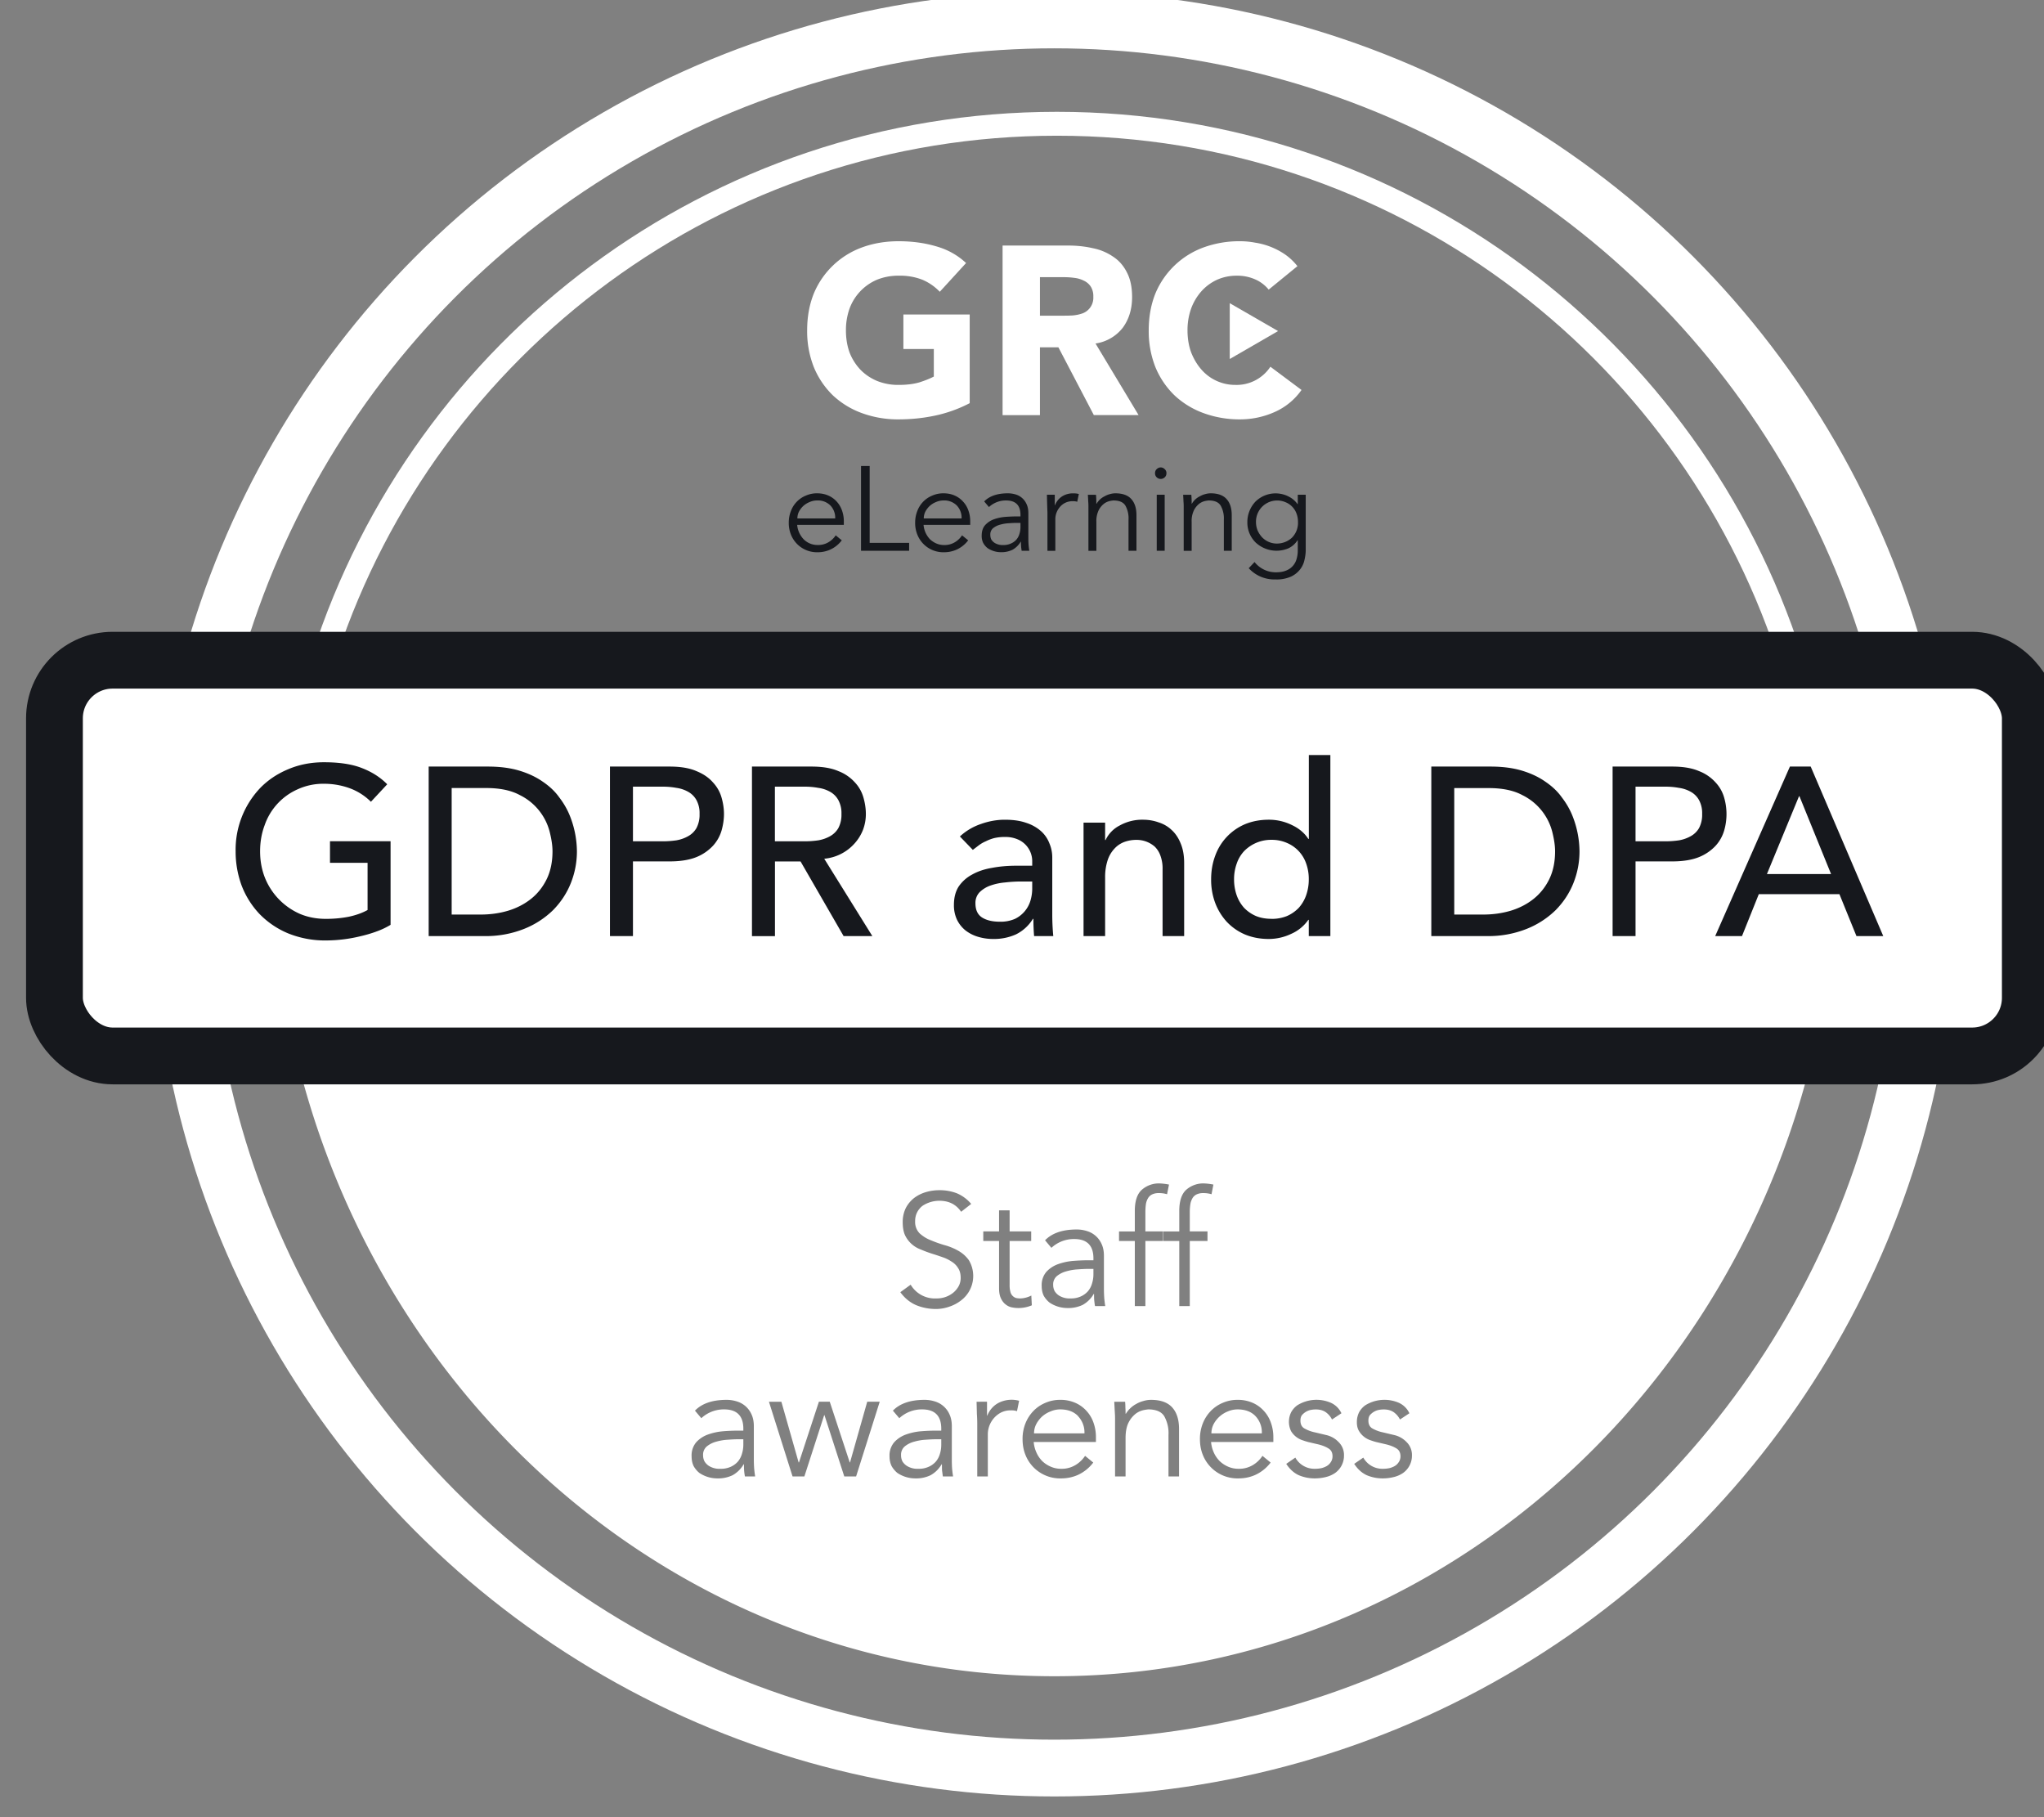 <svg xmlns="http://www.w3.org/2000/svg" width="36" height="32" fill="none"><rect width="100%" height="100%" fill="#808080" stroke="none"/><path fill="#fff" d="M31.29 11.526C29.524 6.218 24.517 2.39 18.616 2.39c-5.902 0-10.909 3.829-12.674 9.137h-.444c1.781-5.545 6.98-9.558 13.118-9.558 6.137 0 11.336 4.013 13.117 9.558h-.443Z"></path><circle cx="18.57" cy="15.743" r="15.392" stroke="#fff"></circle><path fill="#16181D" d="M14.71 9.13a.312.312 0 0 0-.084-.228.31.31 0 0 0-.236-.089.325.325 0 0 0-.131.028.365.365 0 0 0-.112.07.383.383 0 0 0-.076.1.269.269 0 0 0-.027.119h.666Zm-.67.113a.422.422 0 0 0 .114.253.34.34 0 0 0 .249.101.352.352 0 0 0 .191-.05.393.393 0 0 0 .125-.12l.107.088a.532.532 0 0 1-.196.16.538.538 0 0 1-.228.05.493.493 0 0 1-.472-.312.551.551 0 0 1-.038-.208c0-.074.013-.143.038-.206a.47.47 0 0 1 .264-.272.48.48 0 0 1 .196-.04c.074 0 .14.013.2.04a.427.427 0 0 1 .148.107c.04.044.071.096.092.156a.56.56 0 0 1 .032.19v.063h-.822ZM15.317 9.56h.695v.139h-.847V8.206h.152V9.56ZM16.936 9.13a.312.312 0 0 0-.084-.228.31.31 0 0 0-.236-.089.325.325 0 0 0-.131.028.365.365 0 0 0-.112.07.383.383 0 0 0-.076.1.269.269 0 0 0-.027.119h.666Zm-.67.113a.422.422 0 0 0 .113.253c.033.031.07.056.112.074a.34.34 0 0 0 .137.028.352.352 0 0 0 .192-.051.393.393 0 0 0 .124-.12l.108.088a.532.532 0 0 1-.196.16.538.538 0 0 1-.228.05.492.492 0 0 1-.472-.312.551.551 0 0 1-.038-.208c0-.074.013-.143.038-.206a.47.47 0 0 1 .264-.272.48.48 0 0 1 .196-.04c.074 0 .14.013.2.04a.427.427 0 0 1 .147.107c.041.044.072.096.093.156a.56.56 0 0 1 .032.19v.063h-.823ZM17.9 9.208c-.034 0-.078.002-.132.006a.685.685 0 0 0-.152.025.332.332 0 0 0-.124.061.143.143 0 0 0-.05.116c0 .033.006.06.018.085a.191.191 0 0 0 .055.057.266.266 0 0 0 .158.04.31.31 0 0 0 .13-.026.277.277 0 0 0 .096-.067.272.272 0 0 0 .055-.101.403.403 0 0 0 .019-.125v-.071H17.9Zm.073-.114v-.026c0-.17-.085-.255-.253-.255a.436.436 0 0 0-.302.116l-.084-.099c.093-.095.232-.143.417-.143.048 0 .094.007.137.02a.304.304 0 0 1 .194.174c.02.043.03.095.03.156v.44c0 .038.001.078.004.12.004.041.008.075.013.102h-.135a1.112 1.112 0 0 1-.01-.078 1.654 1.654 0 0 1-.003-.082h-.004a.382.382 0 0 1-.146.143.44.44 0 0 1-.202.042.425.425 0 0 1-.236-.072.315.315 0 0 1-.076-.09.279.279 0 0 1-.027-.127c0-.08.02-.142.06-.187a.385.385 0 0 1 .157-.104.782.782 0 0 1 .2-.042c.072-.005.137-.008.196-.008h.07ZM18.448 9.02a13.333 13.333 0 0 1-.009-.308h.138v.184h.004a.328.328 0 0 1 .108-.143.347.347 0 0 1 .209-.065c.039-.001.073.003.103.011l-.028.137a.234.234 0 0 0-.08-.01.285.285 0 0 0-.232.11.328.328 0 0 0-.074.206V9.7h-.139v-.68ZM19.303 8.712a1.412 1.412 0 0 1 .006.158h.005a.328.328 0 0 1 .14-.13c.029-.017.06-.03.092-.038a.353.353 0 0 1 .099-.015c.126 0 .22.034.28.101.06.066.091.16.091.285v.626h-.14v-.546a.457.457 0 0 0-.056-.251c-.038-.06-.108-.089-.21-.089a.532.532 0 0 0-.06.009.265.265 0 0 0-.103.046.341.341 0 0 0-.095.114.438.438 0 0 0-.042.21V9.7h-.14v-.77c0-.026 0-.06-.004-.101a2.762 2.762 0 0 0-.006-.116h.143ZM20.544 8.333c0 .03-.01.054-.031.073a.104.104 0 0 1-.07.028.104.104 0 0 1-.07-.028.097.097 0 0 1-.03-.073c0-.03.01-.054.03-.072a.1.1 0 0 1 .07-.03.1.1 0 0 1 .07.03.09.09 0 0 1 .031.072Zm-.031 1.366h-.14v-.987h.14V9.7ZM20.982 8.712a1.412 1.412 0 0 1 .006.158h.004a.328.328 0 0 1 .14-.13c.029-.017.06-.03.092-.038a.353.353 0 0 1 .099-.015c.127 0 .22.034.28.101.06.066.091.16.091.285v.626h-.139v-.546a.457.457 0 0 0-.057-.251c-.038-.06-.108-.089-.21-.089a.532.532 0 0 0-.06.009.265.265 0 0 0-.103.046.341.341 0 0 0-.095.114.437.437 0 0 0-.042.21V9.7h-.14v-.77c0-.026 0-.06-.004-.101a2.762 2.762 0 0 0-.006-.116h.143ZM22.121 9.193a.4.4 0 0 0 .028.147c.02.045.046.085.078.12a.36.36 0 0 0 .261.112.391.391 0 0 0 .266-.103.372.372 0 0 0 .107-.276c0-.052-.008-.1-.025-.146a.34.34 0 0 0-.192-.202.373.373 0 0 0-.523.348Zm-.025.704a.474.474 0 0 0 .377.181c.07 0 .13-.01.18-.031a.303.303 0 0 0 .184-.207.516.516 0 0 0 .02-.15v-.177h-.004a.38.38 0 0 1-.164.144.54.54 0 0 1-.57-.1.492.492 0 0 1-.15-.36.524.524 0 0 1 .142-.363.505.505 0 0 1 .651-.05.438.438 0 0 1 .091.093h.004v-.165h.14v.978c0 .054-.008.11-.022.171a.401.401 0 0 1-.078.167.433.433 0 0 1-.16.126.616.616 0 0 1-.27.05.614.614 0 0 1-.474-.198l.103-.109Z"></path><path fill="#fff" d="M17.08 7.099a2.382 2.382 0 0 1-.608.219c-.211.045-.426.067-.645.067a1.84 1.84 0 0 1-.646-.11 1.494 1.494 0 0 1-.51-.311 1.472 1.472 0 0 1-.337-.498 1.713 1.713 0 0 1-.118-.65c0-.238.04-.455.118-.649a1.461 1.461 0 0 1 .848-.81c.196-.072.411-.109.645-.109.239 0 .458.03.658.089.202.056.379.154.53.295l-.463.506a.925.925 0 0 0-.304-.211 1.082 1.082 0 0 0-.421-.072.993.993 0 0 0-.384.072.882.882 0 0 0-.48.506 1.132 1.132 0 0 0-.064.384c0 .14.021.27.063.388a.939.939 0 0 0 .19.303c.082.085.179.15.29.198a.993.993 0 0 0 .385.072c.143 0 .267-.015.37-.046.105-.034.188-.068.25-.101v-.485h-.536v-.608h1.168v1.56ZM17.658 4.324h1.156c.151 0 .295.015.43.046a.956.956 0 0 1 .358.148c.104.067.186.16.245.278.061.115.092.26.092.435 0 .21-.054.39-.164.54a.744.744 0 0 1-.48.278l.758 1.26h-.788l-.624-1.193h-.325V7.31h-.658V4.324Zm.658 1.235h.388c.059 0 .12 0 .186-.004a.69.69 0 0 0 .18-.038.293.293 0 0 0 .186-.291.314.314 0 0 0-.046-.181.292.292 0 0 0-.118-.101.49.49 0 0 0-.165-.05 1.34 1.34 0 0 0-.18-.013h-.431v.678ZM22.345 5.1a.641.641 0 0 0-.24-.181.778.778 0 0 0-.325-.064.837.837 0 0 0-.346.072.838.838 0 0 0-.274.202.957.957 0 0 0-.181.304 1.132 1.132 0 0 0-.064.384c0 .14.021.27.064.388.045.115.105.216.181.303a.789.789 0 0 0 .599.27.713.713 0 0 0 .616-.32l.548.409a1.141 1.141 0 0 1-.481.392 1.488 1.488 0 0 1-.599.126 1.84 1.84 0 0 1-.645-.11 1.493 1.493 0 0 1-.51-.311 1.472 1.472 0 0 1-.338-.498 1.713 1.713 0 0 1-.118-.65c0-.238.04-.455.118-.649a1.46 1.46 0 0 1 .848-.81 1.84 1.84 0 0 1 .645-.109c.084 0 .172.008.262.025a1.274 1.274 0 0 1 .527.207c.081.056.154.125.219.207l-.506.413Z"></path><path fill="#fff" d="M21.659 6.322v-.983l.851.491-.851.492ZM18.57 29.518c-7.607 0-13.775-6.5-13.775-14.518h27.55c0 8.018-6.167 14.518-13.774 14.518Zm-2.027-8.373c.169 0 .297.064.385.194l.177-.138a.66.66 0 0 0-.256-.189.841.841 0 0 0-.306-.053c-.08 0-.16.011-.236.034a.638.638 0 0 0-.208.104.54.54 0 0 0-.146.177.553.553 0 0 0-.054.25c0 .092.014.169.042.23a.492.492 0 0 0 .279.25c.062.027.124.05.188.071.066.02.128.041.188.062a.66.66 0 0 1 .163.079c.05.03.087.068.116.115.03.045.045.102.045.171 0 .059-.014.11-.04.155a.398.398 0 0 1-.101.115.46.46 0 0 1-.287.093.495.495 0 0 1-.453-.242l-.182.132c.077.105.17.181.278.228.11.045.227.068.349.068a.716.716 0 0 0 .233-.04.69.69 0 0 0 .211-.112.54.54 0 0 0 .135-.709.571.571 0 0 0-.188-.166 1.034 1.034 0 0 0-.248-.1 2.321 2.321 0 0 1-.244-.088.612.612 0 0 1-.189-.12.285.285 0 0 1-.076-.212.331.331 0 0 1 .133-.272.541.541 0 0 1 .292-.087Zm1.239.708h.38v-.169h-.38v-.37h-.186v.37h-.278v.169h.278v.83c0 .072.01.131.031.176.02.045.047.081.079.107a.26.26 0 0 0 .104.054.596.596 0 0 0 .363-.034l-.009-.172a.457.457 0 0 1-.191.051.35.35 0 0 1-.079-.008.15.15 0 0 1-.098-.107.436.436 0 0 1-.014-.121v-.776Zm1.203.5c.071-.005.13-.008.177-.008h.096v.096a.538.538 0 0 1-.026.165.362.362 0 0 1-.073.135.369.369 0 0 1-.126.09.413.413 0 0 1-.175.034.354.354 0 0 1-.21-.053.255.255 0 0 1-.073-.076.236.236 0 0 1-.026-.113.19.19 0 0 1 .068-.154.446.446 0 0 1 .166-.082.914.914 0 0 1 .202-.034Zm.273-.194v.034h-.093c-.079 0-.166.004-.261.011a1.042 1.042 0 0 0-.268.057.513.513 0 0 0-.208.137.359.359 0 0 0-.081.25c0 .064.012.12.036.17a.42.42 0 0 0 .102.12.565.565 0 0 0 .315.096.587.587 0 0 0 .27-.056.51.51 0 0 0 .193-.192h.006c0 .036 0 .072.003.11.004.037.008.072.014.104h.18a2.63 2.63 0 0 1-.017-.135 2.377 2.377 0 0 1-.006-.16v-.588c0-.08-.013-.15-.04-.208a.41.41 0 0 0-.258-.23.59.59 0 0 0-.183-.028c-.247 0-.432.063-.556.19l.112.133a.581.581 0 0 1 .402-.155c.225 0 .338.114.338.34Zm.915-.306h.312v-.169h-.312v-.337c0-.047.003-.09.008-.132a.297.297 0 0 1 .034-.107.172.172 0 0 1 .073-.073.263.263 0 0 1 .124-.025.487.487 0 0 1 .143.02l.034-.17a1.039 1.039 0 0 0-.16-.02.452.452 0 0 0-.32.113c-.081.073-.122.197-.122.372v.36h-.278v.168h.278V23h.186v-1.147Zm.782 0h.312v-.169h-.312v-.337c0-.047.003-.09.009-.132a.3.3 0 0 1 .034-.107.172.172 0 0 1 .073-.073.264.264 0 0 1 .123-.025.486.486 0 0 1 .144.02l.033-.17a1.039 1.039 0 0 0-.16-.02.452.452 0 0 0-.32.113c-.08.073-.121.197-.121.372v.36h-.279v.168h.279V23h.185v-1.147Zm-8.136 3.5c.071-.005.13-.008.177-.008h.096v.096a.538.538 0 0 1-.026.165.362.362 0 0 1-.073.135.369.369 0 0 1-.126.09.413.413 0 0 1-.175.034.354.354 0 0 1-.21-.053.255.255 0 0 1-.073-.076.236.236 0 0 1-.026-.113.19.19 0 0 1 .068-.154.445.445 0 0 1 .165-.082.914.914 0 0 1 .203-.034Zm.273-.194v.034h-.093a3.37 3.37 0 0 0-.262.011 1.04 1.04 0 0 0-.267.057.513.513 0 0 0-.208.137.36.36 0 0 0-.081.25c0 .064.012.12.036.17a.42.42 0 0 0 .101.12.565.565 0 0 0 .315.096.587.587 0 0 0 .27-.056.511.511 0 0 0 .194-.192h.006c0 .036 0 .072.003.11.003.037.008.072.014.104h.18a2.615 2.615 0 0 1-.017-.135 2.445 2.445 0 0 1-.006-.16v-.588c0-.08-.013-.15-.04-.208a.41.41 0 0 0-.258-.23.59.59 0 0 0-.182-.028c-.248 0-.434.063-.557.19l.112.133a.581.581 0 0 1 .402-.155c.225 0 .338.114.338.34Zm.974.594-.304-1.069h-.219L13.959 26h.208l.349-1.08h.005L14.87 26h.208l.416-1.316h-.22l-.303 1.069h-.005l-.352-1.069h-.191l-.351 1.069h-.006Zm2.24-.4c.07-.005.13-.008.177-.008h.095v.096a.538.538 0 0 1-.025.165.362.362 0 0 1-.073.135.369.369 0 0 1-.127.09.413.413 0 0 1-.174.034.354.354 0 0 1-.21-.053.256.256 0 0 1-.074-.076.236.236 0 0 1-.025-.113.19.19 0 0 1 .067-.154.445.445 0 0 1 .166-.082.914.914 0 0 1 .203-.034Zm.272-.194v.034h-.093a3.37 3.37 0 0 0-.261.011 1.04 1.04 0 0 0-.267.057.513.513 0 0 0-.208.137.36.36 0 0 0-.082.25c0 .064.013.12.037.17.026.046.06.086.101.12a.565.565 0 0 0 .315.096.587.587 0 0 0 .27-.056.511.511 0 0 0 .194-.192h.006c0 .036 0 .072.002.11l.014.104h.18a2.615 2.615 0 0 1-.017-.135 2.445 2.445 0 0 1-.005-.16v-.588c0-.08-.013-.15-.04-.208a.41.41 0 0 0-.258-.23.59.59 0 0 0-.183-.028c-.247 0-.433.063-.557.19l.113.133a.581.581 0 0 1 .402-.155c.225 0 .337.114.337.34Zm.629-.241a2.8 2.8 0 0 1 .005.177V26h.186v-.742a.435.435 0 0 1 .225-.38.371.371 0 0 1 .182-.042.31.31 0 0 1 .107.014l.037-.183a.506.506 0 0 0-.295.009.434.434 0 0 0-.121.062.439.439 0 0 0-.144.19h-.005v-.244H17.2l.006.234Zm1.78.02a.416.416 0 0 1 .113.303h-.888a.36.36 0 0 1 .036-.157.51.51 0 0 1 .101-.135.488.488 0 0 1 .15-.093.434.434 0 0 1 .174-.037c.135 0 .24.04.315.118Zm-.733.64a.563.563 0 0 1-.048-.185h1.096v-.085a.747.747 0 0 0-.042-.253.58.58 0 0 0-.123-.208.569.569 0 0 0-.197-.143.641.641 0 0 0-.267-.053.64.64 0 0 0-.262.053.626.626 0 0 0-.21.143.666.666 0 0 0-.141.22.736.736 0 0 0-.05.275c0 .1.016.191.05.276a.655.655 0 0 0 .63.416c.108 0 .21-.022.303-.065a.71.71 0 0 0 .262-.214l-.144-.118a.524.524 0 0 1-.166.16.47.47 0 0 1-.256.068.455.455 0 0 1-.182-.037.504.504 0 0 1-.15-.098.508.508 0 0 1-.103-.152Zm1.57-.683c0-.035 0-.07-.003-.104 0-.035-.001-.071-.005-.107h-.191l.008.155c.004.054.006.1.006.135V26h.185v-.675c0-.12.02-.213.056-.28a.457.457 0 0 1 .127-.153.354.354 0 0 1 .138-.061.716.716 0 0 1 .079-.012c.136 0 .23.04.28.118a.61.61 0 0 1 .076.335V26h.186v-.835c0-.165-.04-.291-.12-.38-.081-.09-.206-.134-.375-.134a.467.467 0 0 0-.132.02.503.503 0 0 0-.123.05.48.48 0 0 0-.186.174h-.006Zm2.288.042a.416.416 0 0 1 .112.304h-.888c0-.054.012-.107.036-.157a.486.486 0 0 1 .25-.228.433.433 0 0 1 .175-.037c.135 0 .24.04.315.118Zm-.734.641a.563.563 0 0 1-.048-.185h1.097v-.085a.747.747 0 0 0-.043-.253.579.579 0 0 0-.123-.208.569.569 0 0 0-.197-.143.641.641 0 0 0-.267-.053.64.64 0 0 0-.262.053.626.626 0 0 0-.21.143.666.666 0 0 0-.141.22.736.736 0 0 0-.05.275c0 .1.016.191.05.276a.656.656 0 0 0 .63.416c.108 0 .21-.022.303-.065a.71.71 0 0 0 .262-.214l-.144-.118a.524.524 0 0 1-.165.16.47.47 0 0 1-.256.068.455.455 0 0 1-.183-.037.504.504 0 0 1-.149-.098.508.508 0 0 1-.104-.152Zm1.97-.711a.344.344 0 0 1 .112.13l.166-.11a.376.376 0 0 0-.183-.183.64.64 0 0 0-.593.042.368.368 0 0 0-.11.124.38.38 0 0 0 0 .334.371.371 0 0 0 .206.16c.04.014.07.023.092.029l.18.042c.07.017.129.04.177.07.05.028.074.075.074.14 0 .038-.01.071-.029.1a.21.21 0 0 1-.07.07.36.36 0 0 1-.098.039.571.571 0 0 1-.113.011.385.385 0 0 1-.345-.197l-.16.11c.061.094.135.16.221.2a.718.718 0 0 0 .284.056.796.796 0 0 0 .189-.023.494.494 0 0 0 .163-.07.372.372 0 0 0 .16-.312.316.316 0 0 0-.093-.233.435.435 0 0 0-.227-.127l-.189-.045a.637.637 0 0 1-.194-.073c-.043-.028-.064-.073-.064-.135 0-.036.007-.066.022-.09a.279.279 0 0 1 .152-.096.454.454 0 0 1 .098-.01c.068 0 .125.015.172.047Zm1.197 0a.344.344 0 0 1 .112.13l.166-.11a.376.376 0 0 0-.183-.183.641.641 0 0 0-.593.042.367.367 0 0 0-.11.124.38.38 0 0 0-.039.177c0 .062.013.114.04.157a.37.37 0 0 0 .205.16c.039.014.07.023.092.029l.18.042c.07.017.129.04.178.07.048.028.073.075.073.14 0 .038-.01.071-.029.1a.21.21 0 0 1-.07.07.36.36 0 0 1-.098.039.572.572 0 0 1-.113.011.385.385 0 0 1-.345-.197l-.16.11c.061.094.135.16.221.2a.717.717 0 0 0 .284.056.796.796 0 0 0 .189-.023.495.495 0 0 0 .163-.07.372.372 0 0 0 .16-.312.316.316 0 0 0-.093-.233.436.436 0 0 0-.227-.127l-.189-.045a.636.636 0 0 1-.194-.073c-.043-.028-.064-.073-.064-.135 0-.036.007-.066.022-.09a.279.279 0 0 1 .152-.096.454.454 0 0 1 .098-.01c.068 0 .125.015.172.047Z"></path><rect width="34.8" height="6.969" x="0.959" y="11.626" fill="#fff" stroke="#16181D" rx="1.024"></rect><path fill="#16181D" d="M6.879 14.815v1.471a1.364 1.364 0 0 1-.25.118c-.092.034-.189.062-.29.085a2.59 2.59 0 0 1-.59.072 1.73 1.73 0 0 1-.68-.127 1.513 1.513 0 0 1-.501-.342 1.521 1.521 0 0 1-.312-.497 1.733 1.733 0 0 1-.106-.603 1.579 1.579 0 0 1 .434-1.117c.138-.141.303-.251.494-.33.191-.081.4-.122.628-.122.276 0 .5.035.675.105.174.068.32.162.439.283l-.287.308a1.036 1.036 0 0 0-.392-.245 1.315 1.315 0 0 0-.435-.072 1.08 1.08 0 0 0-.463.097 1.074 1.074 0 0 0-.582.633c-.054.143-.08.297-.08.46 0 .168.029.326.088.472a1.17 1.17 0 0 0 .611.628c.141.06.294.089.46.089.143 0 .278-.013.405-.038.13-.028.239-.068.329-.118v-.831h-.662v-.38h1.067Zm.671-1.316h1.042c.21 0 .395.024.552.071.16.048.298.113.414.194.118.08.215.17.29.275.08.104.141.21.186.32a1.724 1.724 0 0 1 .127.633c0 .19-.035.376-.106.556-.07.177-.174.336-.312.477a1.55 1.55 0 0 1-.514.333 1.82 1.82 0 0 1-.704.126H7.55V13.5Zm.405 2.606h.51c.172 0 .334-.023.485-.068.155-.047.29-.118.405-.21.116-.093.207-.209.274-.346.068-.14.102-.304.102-.49 0-.095-.016-.206-.047-.332A.997.997 0 0 0 9.153 14c-.152-.082-.349-.123-.59-.123h-.608v2.227Zm2.788-2.606h1.05c.192 0 .35.026.473.08.123.05.22.117.29.198a.646.646 0 0 1 .153.27c.028.098.042.194.042.287 0 .093-.014.19-.042.29a.682.682 0 0 1-.152.27.817.817 0 0 1-.291.199c-.124.05-.281.076-.473.076h-.645v1.315h-.405V13.5Zm.405 1.316h.532c.078 0 .156-.006.232-.017a.637.637 0 0 0 .206-.072.38.38 0 0 0 .148-.143.501.501 0 0 0 .055-.25.477.477 0 0 0-.055-.244.372.372 0 0 0-.148-.147.579.579 0 0 0-.206-.068 1.276 1.276 0 0 0-.232-.021h-.532v.962Zm2.095-1.316h1.05c.191 0 .349.026.473.08a.75.75 0 0 1 .29.198.647.647 0 0 1 .152.27c.028.098.042.194.042.287a.785.785 0 0 1-.05.278.79.79 0 0 1-.148.24.812.812 0 0 1-.535.27l.847 1.362h-.506L14.1 15.17h-.451v1.315h-.405V13.5Zm.405 1.316h.531c.08 0 .156-.006.232-.017a.637.637 0 0 0 .207-.072.381.381 0 0 0 .147-.143.502.502 0 0 0 .055-.25.478.478 0 0 0-.055-.244.373.373 0 0 0-.147-.147.579.579 0 0 0-.207-.068 1.276 1.276 0 0 0-.232-.021h-.531v.962Zm3.258-.085a1.03 1.03 0 0 1 .371-.22c.14-.05.281-.075.422-.075.146 0 .271.018.375.055a.73.73 0 0 1 .262.147.556.556 0 0 1 .147.215c.034.08.05.162.05.25v1.02a4.116 4.116 0 0 0 .018.362h-.338a3.669 3.669 0 0 1-.012-.303h-.009a.727.727 0 0 1-.3.274.944.944 0 0 1-.4.08.92.92 0 0 1-.265-.038.671.671 0 0 1-.224-.114.56.56 0 0 1-.147-.185.595.595 0 0 1-.055-.262c0-.13.028-.237.084-.325a.66.66 0 0 1 .236-.21c.101-.057.218-.096.35-.118.135-.026.279-.038.43-.038h.279v-.085a.416.416 0 0 0-.266-.383.533.533 0 0 0-.21-.038.801.801 0 0 0-.195.02.76.76 0 0 0-.147.056.582.582 0 0 0-.123.071l-.105.08-.228-.236Zm1.071.793c-.09 0-.183.006-.278.017a1.042 1.042 0 0 0-.257.055.518.518 0 0 0-.19.118.271.271 0 0 0-.072.194c0 .115.038.198.114.248.079.051.184.076.316.076a.63.63 0 0 0 .266-.05.522.522 0 0 0 .274-.325c.02-.07.03-.14.03-.207v-.126h-.203Zm1.107-1.037h.38v.307h.008a.549.549 0 0 1 .25-.257.81.81 0 0 1 .408-.101c.096 0 .187.015.274.046.09.028.168.074.232.135.068.062.121.142.16.24.04.096.06.21.06.342v1.286h-.38v-1.18a.65.65 0 0 0-.038-.236.412.412 0 0 0-.101-.16.483.483 0 0 0-.316-.118.62.62 0 0 0-.22.037.447.447 0 0 0-.177.122.546.546 0 0 0-.118.207.95.95 0 0 0-.042.3v1.028h-.38v-1.998Zm4.347 1.998h-.38v-.286h-.008a.72.72 0 0 1-.304.248.917.917 0 0 1-.392.089c-.155 0-.295-.027-.422-.08a.956.956 0 0 1-.32-.224 1.028 1.028 0 0 1-.203-.333 1.16 1.16 0 0 1-.071-.413c0-.149.024-.287.071-.413a.953.953 0 0 1 .523-.557c.127-.053.267-.08.422-.08a.91.91 0 0 1 .405.093c.126.059.223.14.29.244h.01v-1.476h.379v3.188Zm-1.038-.303a.711.711 0 0 0 .274-.05.648.648 0 0 0 .207-.144.66.66 0 0 0 .13-.22.84.84 0 0 0 .047-.282.803.803 0 0 0-.046-.278.607.607 0 0 0-.338-.363.664.664 0 0 0-.274-.055.664.664 0 0 0-.48.198.607.607 0 0 0-.131.22.803.803 0 0 0-.047.278.84.84 0 0 0 .047.283.66.66 0 0 0 .13.219.648.648 0 0 0 .207.143c.082.034.173.05.274.05Zm2.816-2.682h1.041c.211 0 .395.024.553.071.16.048.298.113.413.194.118.08.215.17.29.275.08.104.141.21.186.32a1.725 1.725 0 0 1 .127.633c0 .19-.035.376-.106.556-.07.177-.174.336-.312.477a1.55 1.55 0 0 1-.514.333 1.82 1.82 0 0 1-.704.126h-.974V13.5Zm.404 2.606h.51c.172 0 .334-.023.486-.068.154-.047.29-.118.404-.21.116-.093.207-.209.274-.346.068-.14.102-.304.102-.49 0-.095-.016-.206-.047-.332a.997.997 0 0 0-.531-.658c-.152-.082-.349-.123-.59-.123h-.608v2.227Zm2.789-2.606h1.05c.19 0 .348.026.472.08a.75.75 0 0 1 .29.198.646.646 0 0 1 .153.27 1.039 1.039 0 0 1 0 .578.682.682 0 0 1-.152.27.817.817 0 0 1-.291.198c-.124.05-.281.076-.472.076h-.646v1.315h-.404V13.5Zm.404 1.316h.532c.078 0 .156-.006.232-.017a.638.638 0 0 0 .206-.072.381.381 0 0 0 .148-.143.502.502 0 0 0 .055-.25.478.478 0 0 0-.055-.244.373.373 0 0 0-.148-.147.58.58 0 0 0-.206-.068 1.276 1.276 0 0 0-.232-.021h-.532v.962Zm2.718-1.316h.367l1.278 2.985h-.472l-.3-.738h-1.42l-.296.738h-.472l1.316-2.985Zm.726 1.893-.557-1.37h-.008l-.565 1.37h1.13Z"></path></svg>